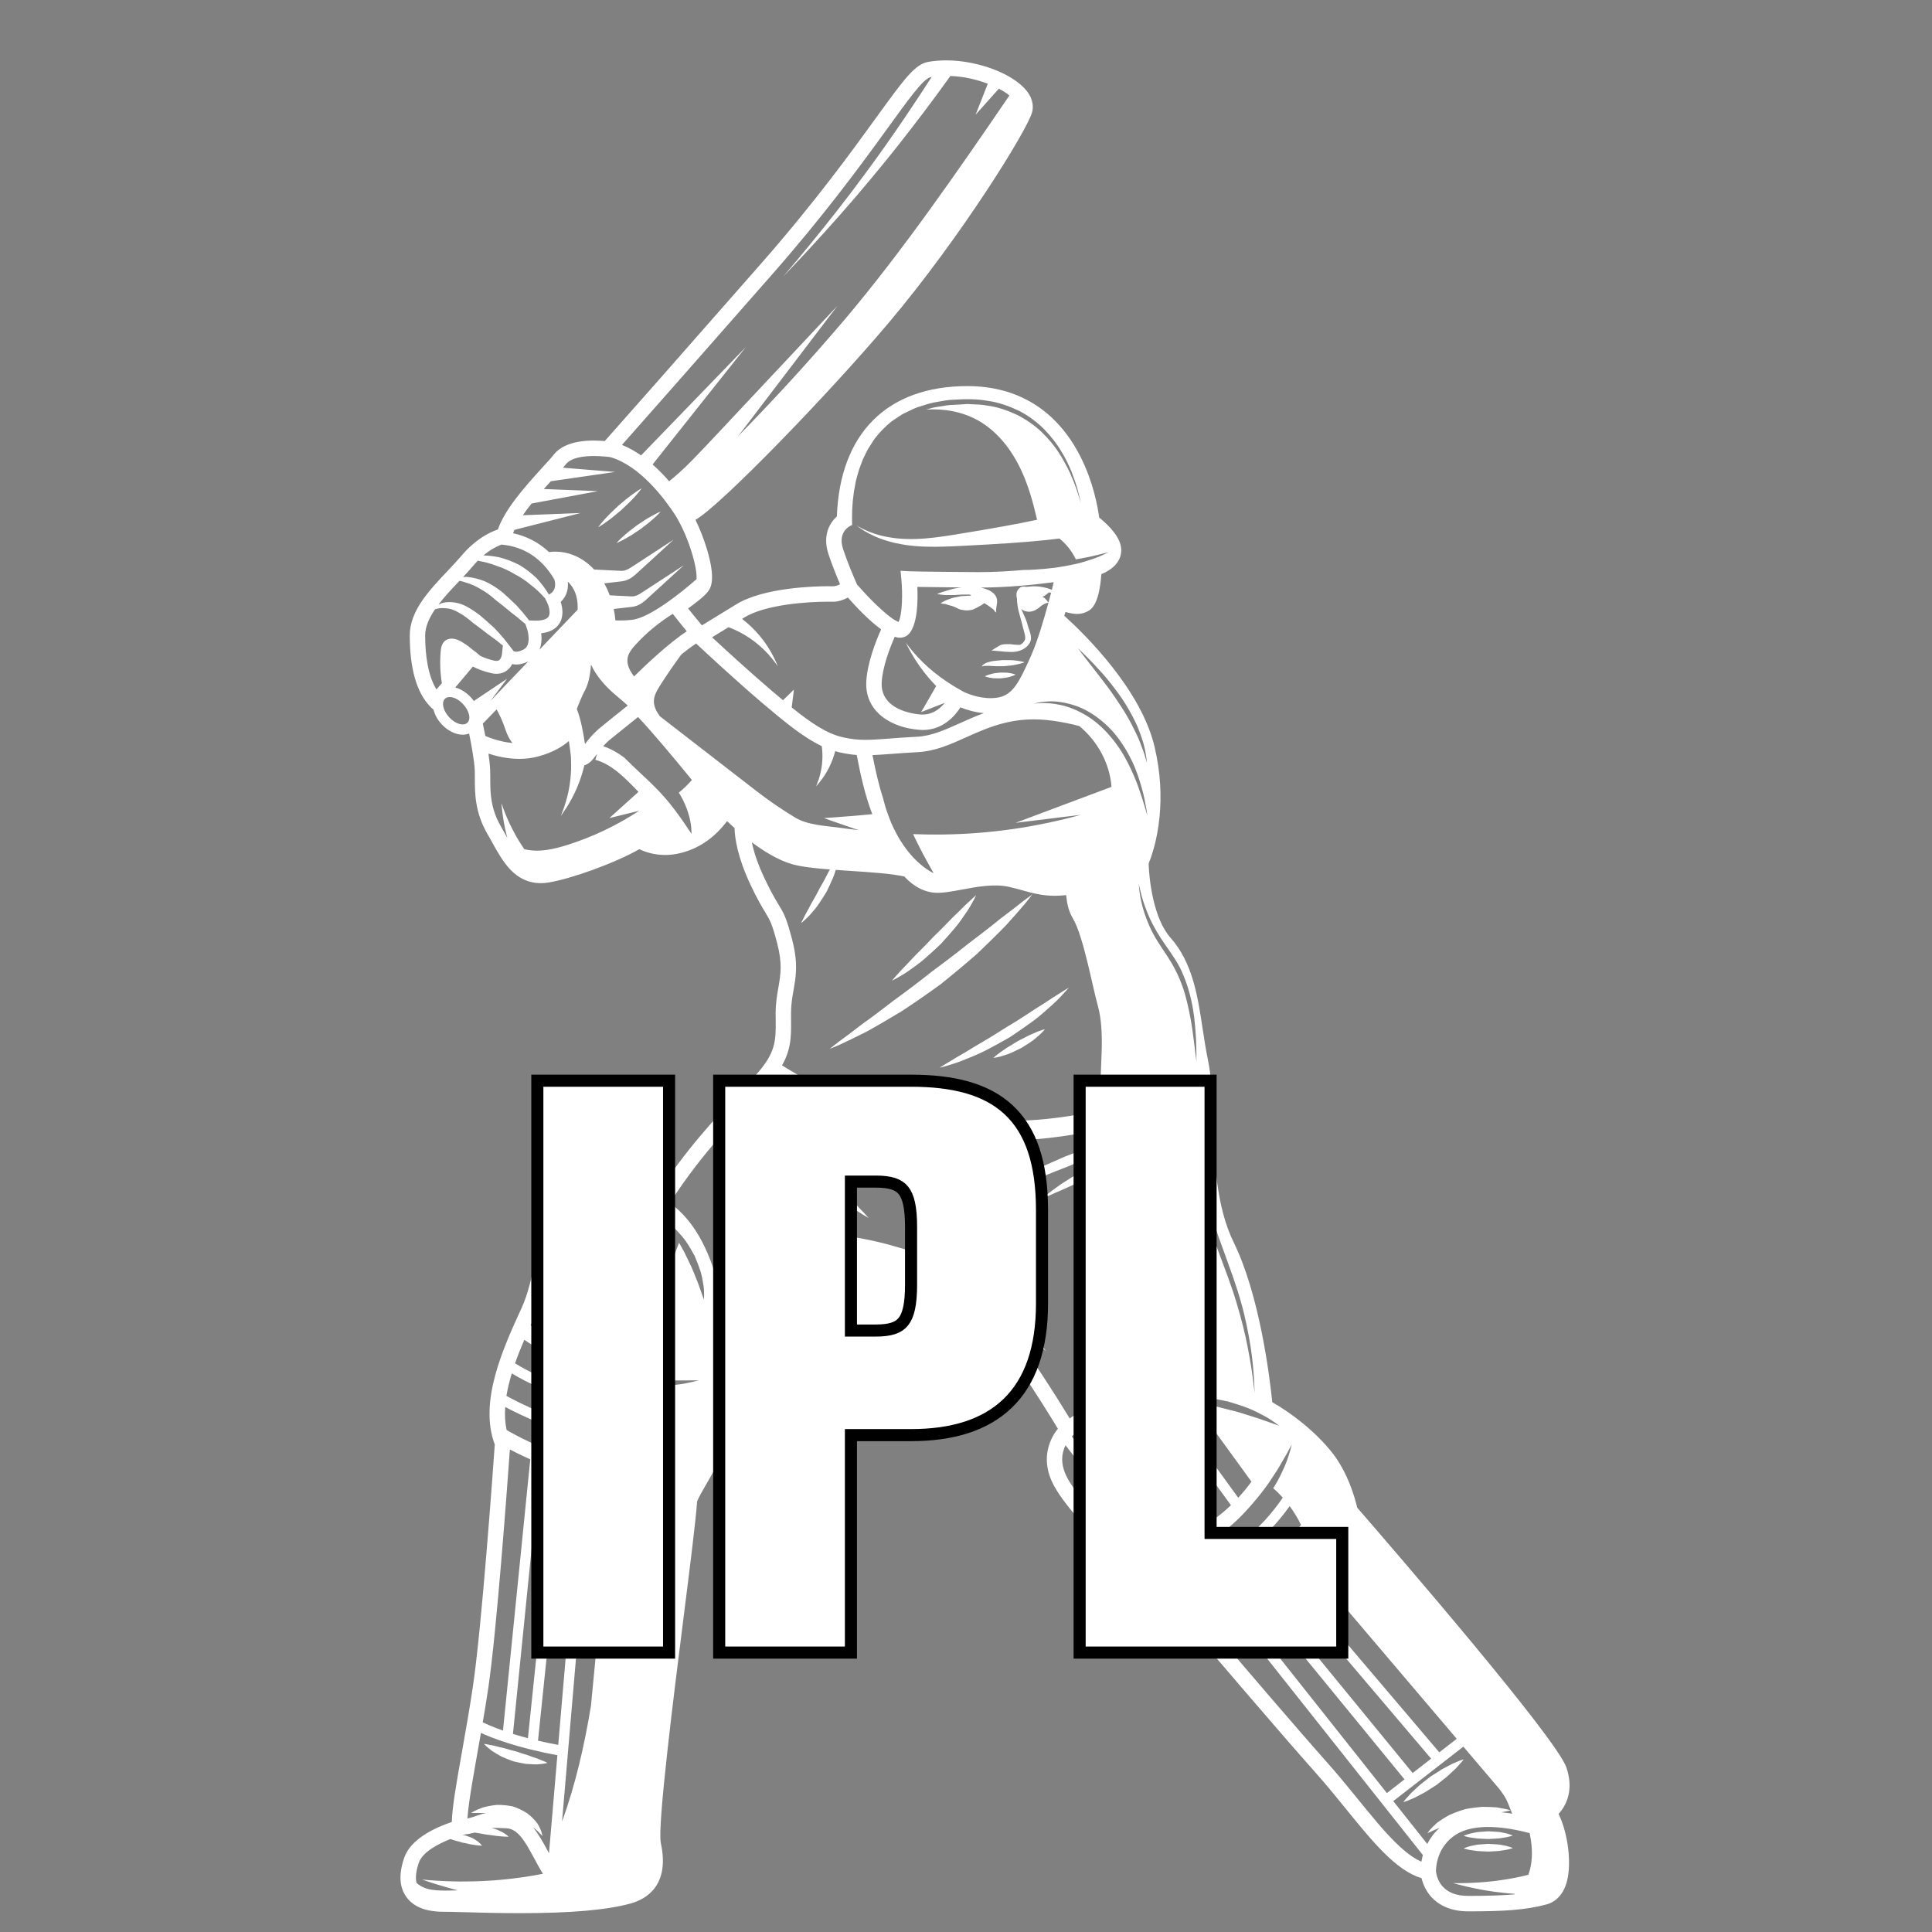 <svg width="32" height="32" viewBox="0 0 32 32" fill="none" xmlns="http://www.w3.org/2000/svg">
<rect x="0" y="0" width="32" height="32" fill="#808080" stroke="none"/>
<path d="M25.944 29.274C25.777 28.788 23.122 25.712 22.48 24.972C22.441 24.806 22.324 24.391 22.069 24.066C21.792 23.713 21.391 23.405 21.073 23.225C21.028 22.789 20.863 21.455 20.436 20.582C20.138 19.974 20.112 19.208 20.089 18.532C20.076 18.156 20.065 17.831 20.009 17.565C19.973 17.39 19.946 17.211 19.919 17.037C19.838 16.5 19.754 15.944 19.386 15.53C19.108 15.218 19.033 14.582 19.025 14.303C19.073 14.187 19.169 13.913 19.206 13.524C19.207 13.519 19.208 13.515 19.208 13.513L19.207 13.513C19.237 13.199 19.227 12.812 19.124 12.372C18.901 11.425 17.984 10.521 17.628 10.199C17.635 10.179 17.641 10.158 17.648 10.136C17.713 10.155 17.779 10.169 17.838 10.169C17.889 10.169 17.936 10.16 17.978 10.142C18.064 10.106 18.202 10.048 18.242 9.509C18.458 9.422 18.578 9.276 18.571 9.098C18.564 8.909 18.385 8.718 18.206 8.572C18.18 8.378 18.103 7.972 17.896 7.564C17.509 6.799 16.862 6.395 16.024 6.395C14.693 6.395 13.911 7.18 13.861 8.555C13.841 8.572 13.822 8.592 13.803 8.615C13.731 8.702 13.626 8.89 13.723 9.181C13.783 9.362 13.858 9.546 13.914 9.677C13.877 9.697 13.835 9.711 13.793 9.711L13.788 9.711C13.765 9.71 13.737 9.71 13.706 9.71C13.535 9.71 12.655 9.724 12.191 10.012C11.976 10.144 11.769 10.271 11.626 10.358C11.559 10.278 11.476 10.177 11.397 10.078C11.534 9.98 11.671 9.872 11.727 9.797C11.768 9.741 11.864 9.61 11.707 9.089C11.656 8.923 11.592 8.759 11.519 8.61C11.929 8.38 13.716 6.535 14.714 5.353C15.923 3.922 17.023 2.14 17.095 1.858C17.113 1.792 17.124 1.658 17.009 1.51C16.788 1.224 16.201 1 15.673 1C15.572 1 15.473 1.008 15.379 1.024C15.156 1.061 14.981 1.302 14.514 1.946C14.108 2.507 13.494 3.354 12.612 4.359C11.236 5.928 10.299 6.988 10.017 7.305C9.966 7.301 9.903 7.297 9.837 7.297C9.515 7.297 9.289 7.378 9.165 7.538C9.133 7.58 9.067 7.653 8.99 7.736C8.661 8.097 8.358 8.447 8.247 8.769C8.092 8.823 7.866 8.941 7.646 9.202C7.577 9.283 7.497 9.368 7.413 9.457C7.105 9.782 6.787 10.119 6.787 10.524C6.787 11.07 6.899 11.464 7.12 11.697C7.138 11.717 7.159 11.736 7.181 11.755C7.201 11.836 7.245 11.92 7.314 11.995C7.415 12.104 7.546 12.169 7.663 12.169C7.701 12.169 7.737 12.162 7.77 12.15C7.808 12.336 7.857 12.604 7.863 12.753C7.865 12.796 7.865 12.842 7.865 12.891C7.865 13.143 7.866 13.456 8.075 13.816C8.103 13.863 8.129 13.911 8.155 13.958C8.329 14.272 8.527 14.628 8.96 14.628C9.001 14.628 9.043 14.624 9.086 14.617C9.457 14.557 10.181 14.298 10.589 14.065C10.692 14.114 10.837 14.161 11.017 14.161C11.1 14.161 11.184 14.151 11.268 14.13C11.624 14.043 11.863 13.834 12.043 13.601C12.081 13.636 12.122 13.675 12.166 13.715C12.171 13.889 12.219 14.204 12.428 14.648C12.546 14.9 12.623 15.026 12.679 15.118C12.755 15.245 12.787 15.297 12.873 15.626C12.961 15.961 12.929 16.143 12.893 16.353C12.871 16.476 12.847 16.616 12.847 16.786C12.847 16.822 12.847 16.856 12.848 16.89C12.851 17.246 12.852 17.442 12.499 17.828C12.425 17.909 12.344 17.994 12.26 18.084C11.85 18.519 11.348 19.051 10.872 19.799C10.643 19.685 10.277 19.534 9.936 19.534C9.775 19.534 9.63 19.567 9.506 19.633C9.098 19.848 8.98 20.377 8.866 20.89C8.805 21.16 8.742 21.44 8.642 21.659L8.637 21.669C8.336 22.325 7.927 23.216 8.195 23.926C8.165 24.351 7.978 26.96 7.833 27.931C7.78 28.291 7.715 28.657 7.658 28.98C7.555 29.557 7.491 29.93 7.483 30.178C7.207 30.271 6.801 30.457 6.694 30.773C6.602 31.045 6.614 31.256 6.73 31.419C6.849 31.584 7.052 31.665 7.351 31.665C7.425 31.665 7.541 31.668 7.688 31.672C7.93 31.679 8.262 31.688 8.614 31.688C9.453 31.688 10.052 31.636 10.444 31.528C10.698 31.458 11.1 31.235 10.945 30.524C10.887 30.244 11.159 28.082 11.322 26.79C11.43 25.933 11.524 25.19 11.546 24.869C11.565 24.813 11.652 24.663 11.716 24.552C11.825 24.363 11.936 24.169 12.001 23.995C12.204 23.939 12.576 23.8 13.149 23.454C13.715 23.113 14.18 22.764 14.629 22.427C14.869 22.246 15.096 22.076 15.325 21.917C15.529 21.775 15.755 21.631 15.88 21.631C15.963 21.631 16.067 21.7 16.279 21.895C16.596 22.186 17.21 23.149 17.522 23.664C17.351 23.877 17.247 24.213 17.451 24.596C17.611 24.896 17.926 25.234 18.231 25.56C18.299 25.634 18.366 25.706 18.43 25.776L18.43 25.777C18.43 25.777 18.432 25.777 18.432 25.778C18.578 25.937 18.703 26.083 18.776 26.199C18.821 26.271 18.86 26.342 18.897 26.41C19.059 26.709 19.226 27.018 19.819 27.077C20.106 27.415 21.211 28.711 21.805 29.378C21.973 29.567 22.136 29.768 22.293 29.961C22.733 30.503 23.122 30.982 23.545 31.108C23.569 31.206 23.616 31.319 23.707 31.42C23.806 31.528 23.992 31.658 24.317 31.658C24.887 31.658 25.264 31.639 25.62 31.542C25.715 31.516 25.886 31.43 25.956 31.151C26.03 30.855 25.974 30.374 25.815 30.044C25.966 29.879 26.062 29.618 25.944 29.274ZM24.958 29.967C24.918 29.959 24.861 29.948 24.791 29.936C24.721 29.931 24.639 29.927 24.55 29.927C24.462 29.934 24.368 29.946 24.274 29.964C24.183 29.99 24.093 30.023 24.011 30.06C23.931 30.102 23.861 30.148 23.804 30.19C23.75 30.237 23.709 30.28 23.681 30.311C23.656 30.344 23.642 30.363 23.642 30.363C23.642 30.363 23.664 30.353 23.701 30.337C23.735 30.32 23.784 30.298 23.843 30.276C23.751 30.36 23.686 30.451 23.64 30.542L23.077 29.832L24.238 28.93L24.834 29.631C24.852 29.657 24.871 29.683 24.89 29.708C24.972 29.823 25.005 29.945 25.046 30.04C24.987 30.03 24.927 30.023 24.866 30.017C24.902 30.01 24.933 30.004 24.958 30C24.998 29.99 25.021 29.985 25.021 29.985C25.021 29.985 24.998 29.978 24.958 29.967ZM19.12 25.587L17.752 23.792C17.756 23.787 17.76 23.784 17.764 23.78C17.816 23.738 17.907 23.669 18.029 23.591L19.453 25.507C19.332 25.548 19.221 25.573 19.12 25.587ZM19.618 25.443L18.175 23.502C18.285 23.439 18.411 23.375 18.549 23.317L19.941 25.274C19.828 25.344 19.721 25.399 19.618 25.443ZM20.084 25.182L18.714 23.255C18.836 23.213 18.965 23.178 19.1 23.156L20.388 24.931C20.296 25.019 20.195 25.104 20.084 25.182ZM20.509 24.807L19.294 23.134C19.382 23.128 19.471 23.126 19.561 23.133C19.586 23.135 19.61 23.137 19.634 23.14C19.656 23.139 19.678 23.138 19.702 23.138C19.79 23.139 19.893 23.139 20.002 23.153C20.111 23.168 20.227 23.188 20.342 23.214C20.455 23.246 20.567 23.283 20.669 23.322C20.772 23.362 20.863 23.411 20.94 23.452C21.018 23.493 21.077 23.537 21.12 23.565C21.161 23.596 21.184 23.613 21.184 23.613C21.184 23.613 21.157 23.604 21.108 23.587C21.061 23.568 20.991 23.547 20.911 23.518C20.83 23.487 20.733 23.461 20.632 23.427C20.531 23.394 20.421 23.364 20.31 23.338C20.201 23.308 20.09 23.282 19.985 23.263C19.909 23.25 19.838 23.234 19.771 23.222L20.728 24.541C20.663 24.63 20.59 24.72 20.509 24.807ZM8.483 10.999C8.549 11.014 8.639 11.01 8.75 10.955C8.528 11.188 8.301 11.425 8.123 11.61L8.399 11.242L7.848 11.611C7.832 11.59 7.816 11.569 7.798 11.549C7.722 11.467 7.631 11.411 7.54 11.387C7.663 11.244 7.769 11.116 7.832 11.04C7.896 11.074 7.995 11.117 8.133 11.149C8.259 11.179 8.344 11.143 8.393 11.107C8.435 11.077 8.464 11.038 8.483 10.999ZM8.74 10.245C8.689 10.178 8.626 10.104 8.555 10.027C8.481 9.954 8.399 9.879 8.316 9.805C8.229 9.736 8.127 9.671 8.028 9.627C7.926 9.587 7.826 9.564 7.739 9.556C7.715 9.555 7.692 9.556 7.67 9.557C7.73 9.493 7.789 9.429 7.841 9.367C7.866 9.337 7.891 9.311 7.915 9.286C7.926 9.289 7.937 9.291 7.948 9.294C8.032 9.309 8.128 9.334 8.225 9.372C8.324 9.404 8.426 9.45 8.52 9.507C8.618 9.557 8.71 9.619 8.79 9.687C8.873 9.75 8.945 9.818 9.002 9.882C9.01 9.89 9.018 9.898 9.026 9.907L9.063 9.981C9.079 10.012 9.13 10.145 9.085 10.214C9.054 10.262 8.965 10.285 8.837 10.279L8.762 10.276C8.755 10.266 8.748 10.255 8.74 10.245ZM8.305 9.02C8.678 9.053 8.973 9.245 9.181 9.596C9.192 9.629 9.23 9.769 9.106 9.84L9.091 9.849C9.087 9.84 9.083 9.833 9.078 9.825C9.03 9.748 8.967 9.662 8.889 9.577C8.806 9.498 8.709 9.421 8.603 9.358C8.493 9.301 8.378 9.258 8.266 9.23C8.174 9.211 8.086 9.202 8.008 9.199C8.12 9.105 8.224 9.051 8.305 9.02ZM13.611 12.358C13.613 12.376 13.616 12.397 13.618 12.423C13.624 12.488 13.624 12.577 13.614 12.667C13.603 12.758 13.581 12.848 13.558 12.915C13.536 12.981 13.516 13.025 13.516 13.025C13.516 13.025 13.549 12.991 13.593 12.933C13.638 12.877 13.692 12.794 13.736 12.705C13.78 12.615 13.814 12.519 13.833 12.444C13.833 12.443 13.833 12.442 13.833 12.441C13.859 12.448 13.884 12.457 13.909 12.462C14.012 12.485 14.102 12.498 14.19 12.505C14.253 12.832 14.325 13.166 14.448 13.485C14.365 13.493 14.267 13.503 14.168 13.511C13.909 13.533 13.648 13.55 13.648 13.55C13.648 13.55 13.893 13.639 14.143 13.723C14.169 13.732 14.196 13.74 14.223 13.749C14.123 13.738 14.024 13.727 13.924 13.712C13.684 13.678 13.382 13.669 13.173 13.543C12.948 13.407 12.737 13.263 12.529 13.102C11.996 12.689 11.463 12.276 10.93 11.864C10.873 11.787 10.825 11.698 10.831 11.6C10.836 11.513 10.883 11.434 10.929 11.36C11.04 11.183 11.161 11.011 11.284 10.841C11.369 10.772 11.452 10.71 11.53 10.659C11.71 10.827 12.199 11.28 12.605 11.626C13.011 11.971 13.314 12.218 13.611 12.358ZM15.969 11.463C15.938 11.446 15.897 11.423 15.849 11.395C15.741 11.332 15.601 11.24 15.471 11.135C15.34 11.03 15.22 10.909 15.137 10.812C15.054 10.716 15.004 10.646 15.004 10.646C15.004 10.646 15.04 10.724 15.105 10.836C15.169 10.948 15.267 11.092 15.381 11.226C15.422 11.274 15.464 11.319 15.506 11.363C15.48 11.409 15.45 11.462 15.419 11.515C15.338 11.655 15.257 11.794 15.257 11.794C15.257 11.794 15.407 11.736 15.558 11.677C15.589 11.665 15.619 11.653 15.649 11.641C15.571 11.738 15.439 11.848 15.246 11.834C15.133 11.825 14.575 11.76 14.604 11.295C14.62 11.045 14.732 10.746 14.82 10.547C14.849 10.557 14.878 10.563 14.904 10.563C14.905 10.563 14.906 10.563 14.908 10.563C14.972 10.561 15.029 10.534 15.067 10.485C15.2 10.316 15.204 9.938 15.194 9.721C15.316 9.723 15.536 9.726 15.926 9.73C15.891 9.734 15.857 9.739 15.826 9.745C15.767 9.755 15.715 9.774 15.67 9.786C15.625 9.798 15.588 9.814 15.562 9.822C15.535 9.832 15.52 9.837 15.52 9.837C15.52 9.837 15.536 9.841 15.564 9.846C15.592 9.849 15.632 9.857 15.68 9.856C15.727 9.855 15.783 9.859 15.839 9.854C15.897 9.849 15.957 9.846 16.015 9.848C16.032 9.847 16.047 9.847 16.063 9.847C16.069 9.852 16.076 9.858 16.085 9.866C16.086 9.867 16.087 9.867 16.088 9.868C16.076 9.867 16.065 9.866 16.053 9.867C16.011 9.869 15.966 9.871 15.921 9.874C15.877 9.883 15.833 9.892 15.792 9.9C15.751 9.909 15.714 9.927 15.682 9.938C15.65 9.949 15.624 9.966 15.606 9.975C15.588 9.986 15.579 9.992 15.579 9.992C15.579 9.992 15.59 9.995 15.611 9.999C15.623 10 15.641 10.003 15.66 10.005C15.66 10.005 15.66 10.005 15.66 10.005C15.68 10.011 15.71 10.024 15.744 10.031C15.778 10.038 15.815 10.053 15.844 10.068C15.848 10.069 15.852 10.071 15.855 10.074L15.871 10.082C15.886 10.09 15.903 10.096 15.918 10.099C15.952 10.105 15.967 10.106 15.994 10.11C16.02 10.111 16.047 10.11 16.075 10.105C16.09 10.103 16.105 10.1 16.124 10.092C16.134 10.087 16.144 10.083 16.154 10.078C16.192 10.061 16.228 10.037 16.261 10.02C16.277 10.01 16.291 9.999 16.303 9.989C16.313 9.995 16.324 10.002 16.332 10.008C16.336 10.011 16.34 10.013 16.344 10.016C16.35 10.02 16.355 10.023 16.36 10.026C16.379 10.039 16.398 10.051 16.414 10.064C16.429 10.078 16.444 10.088 16.458 10.097C16.463 10.107 16.469 10.117 16.474 10.123C16.49 10.14 16.501 10.146 16.501 10.146C16.501 10.146 16.499 10.137 16.498 10.126C16.499 10.126 16.501 10.128 16.501 10.128C16.501 10.128 16.5 10.119 16.498 10.106C16.497 10.088 16.503 10.065 16.507 10.036C16.51 10.004 16.526 9.961 16.506 9.902C16.485 9.84 16.43 9.803 16.388 9.779C16.343 9.759 16.296 9.744 16.252 9.733C16.25 9.732 16.247 9.732 16.245 9.732C16.674 9.73 17.104 9.689 17.453 9.643C17.444 9.679 17.434 9.722 17.422 9.77C17.397 9.759 17.369 9.748 17.338 9.74C17.273 9.724 17.195 9.708 17.111 9.711C17.09 9.712 17.069 9.714 17.048 9.716C17.026 9.717 17.001 9.722 16.996 9.72C16.991 9.719 16.934 9.707 16.901 9.729C16.866 9.751 16.841 9.791 16.837 9.827C16.833 9.863 16.839 9.887 16.842 9.907C16.843 9.91 16.843 9.912 16.844 9.915C16.844 9.923 16.844 9.942 16.846 9.97C16.851 10.008 16.856 10.063 16.873 10.126C16.89 10.188 16.909 10.261 16.93 10.338C16.939 10.373 16.949 10.421 16.962 10.46C16.973 10.5 16.983 10.54 16.981 10.57C16.983 10.594 16.964 10.625 16.94 10.649C16.927 10.661 16.913 10.671 16.898 10.68C16.88 10.682 16.86 10.681 16.837 10.68C16.803 10.678 16.766 10.674 16.727 10.669C16.688 10.668 16.646 10.668 16.605 10.675C16.584 10.678 16.561 10.688 16.545 10.699C16.533 10.707 16.52 10.716 16.507 10.722C16.482 10.736 16.461 10.752 16.446 10.76C16.431 10.77 16.423 10.776 16.423 10.776C16.423 10.776 16.433 10.777 16.451 10.778C16.455 10.778 16.461 10.778 16.466 10.778C16.473 10.778 16.479 10.779 16.487 10.78C16.525 10.781 16.578 10.79 16.643 10.794C16.707 10.796 16.787 10.809 16.875 10.782C16.917 10.769 16.961 10.749 17 10.716C17.037 10.683 17.073 10.638 17.077 10.574C17.077 10.518 17.061 10.474 17.047 10.433C17.032 10.392 17.023 10.358 17.011 10.315C16.985 10.235 16.949 10.168 16.925 10.109C16.921 10.1 16.918 10.093 16.914 10.085C16.925 10.095 16.938 10.105 16.951 10.111C16.979 10.124 16.998 10.127 17.024 10.131C17.049 10.134 17.074 10.131 17.096 10.125C17.141 10.114 17.174 10.091 17.202 10.071C17.245 10.034 17.282 10.009 17.315 9.996C17.324 9.994 17.331 9.991 17.337 9.988C17.349 9.984 17.359 9.981 17.366 9.98C17.289 10.266 17.183 10.623 17.078 10.859C16.865 11.341 16.76 11.526 16.498 11.558C16.276 11.585 16.064 11.506 15.969 11.463ZM18.102 10.983C18.174 11.061 18.26 11.15 18.344 11.253C18.428 11.356 18.514 11.468 18.594 11.586C18.672 11.705 18.742 11.829 18.801 11.949C18.86 12.069 18.9 12.188 18.932 12.289C18.963 12.392 18.977 12.48 18.986 12.541C18.995 12.602 18.997 12.637 18.997 12.637C18.997 12.637 18.989 12.603 18.97 12.544C18.954 12.485 18.924 12.403 18.886 12.305C18.849 12.207 18.795 12.098 18.735 11.982C18.674 11.867 18.602 11.748 18.523 11.633C18.448 11.516 18.366 11.403 18.286 11.299C18.205 11.195 18.132 11.096 18.066 11.014C18 10.932 17.948 10.861 17.91 10.812C17.873 10.763 17.852 10.735 17.852 10.735C17.852 10.735 17.877 10.759 17.922 10.802C17.966 10.845 18.03 10.906 18.102 10.983ZM19.004 13.511C19.004 13.511 18.991 13.466 18.969 13.389C18.947 13.311 18.912 13.202 18.867 13.072C18.823 12.941 18.761 12.794 18.684 12.642C18.608 12.49 18.51 12.336 18.392 12.2C18.277 12.061 18.14 11.941 17.996 11.853C17.852 11.766 17.704 11.706 17.572 11.678C17.439 11.648 17.324 11.642 17.244 11.645C17.204 11.647 17.173 11.649 17.151 11.652C17.13 11.655 17.118 11.656 17.118 11.656C17.118 11.656 17.13 11.653 17.151 11.648C17.171 11.642 17.203 11.636 17.243 11.629C17.323 11.618 17.441 11.607 17.581 11.631C17.719 11.653 17.88 11.7 18.034 11.79C18.187 11.879 18.333 12.002 18.457 12.145C18.577 12.29 18.676 12.451 18.751 12.609C18.827 12.767 18.875 12.924 18.913 13.057C18.951 13.191 18.97 13.306 18.985 13.385C18.997 13.465 19.004 13.511 19.004 13.511ZM17.356 9.971C17.355 9.969 17.353 9.965 17.35 9.961C17.344 9.954 17.337 9.939 17.326 9.931C17.316 9.922 17.305 9.906 17.292 9.899C17.284 9.894 17.275 9.889 17.267 9.884C17.273 9.881 17.279 9.879 17.285 9.876C17.309 9.866 17.329 9.847 17.346 9.835C17.355 9.829 17.363 9.821 17.369 9.813C17.384 9.814 17.397 9.815 17.41 9.817C17.397 9.865 17.383 9.918 17.368 9.973C17.365 9.973 17.361 9.972 17.356 9.971ZM17.447 11.939C17.606 11.961 17.748 11.992 17.877 12.026C18.178 12.274 18.381 12.644 18.41 13.033L16.82 13.629L17.903 13.496C17.16 13.7 16.4 13.812 15.62 13.822C15.454 13.824 15.289 13.822 15.124 13.816C15.134 13.837 15.143 13.858 15.153 13.877C15.205 13.985 15.256 14.085 15.302 14.172C15.349 14.258 15.39 14.33 15.418 14.381C15.448 14.432 15.464 14.463 15.464 14.463C15.464 14.463 15.432 14.449 15.382 14.416C15.33 14.384 15.26 14.333 15.185 14.261C15.11 14.19 15.03 14.097 14.958 13.99C14.922 13.936 14.885 13.88 14.854 13.82C14.822 13.76 14.792 13.699 14.764 13.636C14.738 13.573 14.714 13.509 14.692 13.446C14.668 13.383 14.653 13.319 14.636 13.258C14.633 13.248 14.631 13.239 14.629 13.229C14.552 12.995 14.499 12.75 14.451 12.507C14.541 12.503 14.637 12.496 14.75 12.488C14.875 12.479 15.021 12.467 15.2 12.458C15.488 12.443 15.738 12.331 16.002 12.212C16.402 12.033 16.816 11.848 17.447 11.939ZM10.502 11.204C10.432 11.111 10.375 11.006 10.396 10.894C10.411 10.814 10.465 10.747 10.52 10.686C10.702 10.485 10.913 10.311 11.143 10.167C11.218 10.264 11.302 10.367 11.375 10.456C11.071 10.658 10.705 11.004 10.502 11.204ZM8.964 10.489C9.105 10.473 9.205 10.42 9.264 10.329C9.342 10.208 9.317 10.061 9.287 9.97C9.394 9.871 9.415 9.74 9.405 9.634C9.556 9.777 9.574 9.974 9.567 10.099C9.505 10.165 9.242 10.441 8.935 10.761C8.97 10.674 8.975 10.576 8.964 10.489ZM7.372 11.572C7.391 11.554 7.418 11.545 7.449 11.545C7.516 11.545 7.602 11.588 7.672 11.665C7.774 11.775 7.805 11.912 7.74 11.972C7.72 11.99 7.694 11.999 7.663 11.999C7.596 11.999 7.51 11.956 7.439 11.879C7.338 11.769 7.307 11.632 7.372 11.572ZM7.997 11.986C8.053 11.928 8.131 11.847 8.225 11.75C8.266 11.823 8.325 11.94 8.371 12.082C8.403 12.181 8.445 12.253 8.488 12.307C8.279 12.287 8.105 12.218 8.039 12.19C8.022 12.103 8.006 12.03 7.997 11.986ZM9.689 12.325C9.661 12.13 9.618 11.905 9.554 11.742C9.587 11.656 9.638 11.527 9.691 11.429C9.744 11.331 9.777 11.178 9.789 11.008C9.829 11.095 9.903 11.221 10.035 11.36C10.118 11.448 10.191 11.508 10.255 11.562C10.303 11.602 10.348 11.639 10.397 11.686C10.266 11.79 10.097 11.925 9.957 12.04C9.825 12.148 9.746 12.247 9.689 12.325ZM10.118 12.238C10.263 12.12 10.437 11.981 10.568 11.876C10.79 12.11 11.14 12.526 11.46 12.919C11.394 12.995 11.321 13.066 11.243 13.129C11.25 13.14 11.257 13.151 11.264 13.162C11.329 13.272 11.375 13.382 11.403 13.479C11.433 13.576 11.445 13.66 11.45 13.718C11.455 13.777 11.453 13.811 11.453 13.811C11.453 13.811 11.434 13.783 11.402 13.735C11.371 13.687 11.325 13.62 11.271 13.543C11.216 13.466 11.151 13.379 11.079 13.29C11.043 13.245 11.002 13.202 10.963 13.157C10.924 13.113 10.882 13.069 10.838 13.027C10.796 12.983 10.751 12.94 10.706 12.898C10.66 12.858 10.618 12.813 10.574 12.774C10.53 12.735 10.49 12.693 10.45 12.656C10.411 12.619 10.374 12.583 10.341 12.549C10.234 12.469 10.118 12.402 9.99 12.359C10.025 12.321 10.066 12.28 10.118 12.238ZM19.546 16.032C19.635 16.213 19.696 16.405 19.735 16.587C19.776 16.77 19.791 16.943 19.802 17.091C19.814 17.238 19.814 17.362 19.816 17.448C19.817 17.534 19.817 17.584 19.817 17.584C19.817 17.584 19.811 17.535 19.8 17.449C19.791 17.363 19.774 17.241 19.755 17.096C19.736 16.95 19.705 16.781 19.663 16.604C19.622 16.427 19.559 16.242 19.47 16.071C19.386 15.898 19.266 15.742 19.168 15.583C19.068 15.425 19.001 15.261 18.954 15.12C18.907 14.978 18.887 14.855 18.874 14.77C18.864 14.684 18.861 14.635 18.861 14.635C18.861 14.635 18.87 14.684 18.891 14.767C18.91 14.85 18.945 14.968 18.999 15.104C19.052 15.24 19.13 15.392 19.23 15.544C19.329 15.697 19.453 15.852 19.546 16.032ZM20.715 22.313C20.75 22.54 20.763 22.73 20.772 22.863C20.779 22.997 20.78 23.073 20.78 23.073C20.78 23.073 20.773 22.997 20.755 22.865C20.74 22.733 20.71 22.545 20.667 22.321C20.625 22.098 20.56 21.84 20.478 21.568C20.397 21.296 20.287 21.013 20.18 20.727C20.077 20.441 19.982 20.148 19.924 19.866C19.865 19.584 19.846 19.315 19.84 19.085C19.835 18.856 19.853 18.665 19.867 18.532C19.884 18.4 19.898 18.325 19.898 18.325C19.898 18.325 19.89 18.401 19.884 18.534C19.876 18.666 19.875 18.857 19.887 19.084C19.9 19.31 19.935 19.574 19.996 19.85C20.056 20.127 20.154 20.413 20.26 20.698C20.363 20.984 20.471 21.271 20.549 21.547C20.629 21.823 20.679 22.087 20.715 22.313ZM21.76 26.013L24.128 28.8L23.839 29.024L21.496 26.265C21.59 26.18 21.678 26.096 21.76 26.013ZM21.367 26.377L23.704 29.129L23.398 29.367L21.112 26.576C21.195 26.517 21.28 26.45 21.367 26.377ZM20.971 26.673L23.263 29.472L22.971 29.699L20.698 26.832C20.784 26.787 20.875 26.735 20.971 26.673ZM14.114 8.696C14.114 8.696 14.114 8.672 14.113 8.629C14.112 8.585 14.113 8.521 14.115 8.44C14.118 8.399 14.121 8.354 14.124 8.305C14.13 8.256 14.136 8.203 14.143 8.147C14.153 8.091 14.164 8.031 14.176 7.968C14.193 7.906 14.208 7.841 14.23 7.774C14.242 7.741 14.255 7.707 14.268 7.673C14.274 7.655 14.28 7.638 14.287 7.62C14.295 7.603 14.303 7.586 14.311 7.569C14.328 7.535 14.345 7.5 14.362 7.465C14.38 7.429 14.404 7.397 14.425 7.362C14.507 7.221 14.629 7.096 14.765 6.981C14.802 6.956 14.839 6.931 14.877 6.906C14.915 6.881 14.952 6.854 14.995 6.837C15.078 6.799 15.159 6.751 15.25 6.729C15.339 6.7 15.428 6.669 15.523 6.657C15.616 6.642 15.71 6.62 15.803 6.62C15.986 6.608 16.182 6.606 16.364 6.64C16.549 6.665 16.724 6.731 16.884 6.807C17.042 6.89 17.18 6.995 17.295 7.11C17.407 7.227 17.503 7.347 17.574 7.469C17.65 7.588 17.702 7.706 17.747 7.81C17.767 7.864 17.785 7.914 17.802 7.96C17.817 8.007 17.831 8.05 17.843 8.088C17.864 8.167 17.88 8.229 17.889 8.272C17.898 8.315 17.903 8.337 17.903 8.337C17.903 8.337 17.896 8.315 17.884 8.273C17.873 8.231 17.852 8.17 17.827 8.093C17.813 8.055 17.797 8.013 17.78 7.968C17.761 7.923 17.74 7.875 17.718 7.823C17.668 7.722 17.611 7.609 17.534 7.494C17.46 7.377 17.363 7.264 17.251 7.154C17.137 7.046 17.001 6.951 16.85 6.873C16.696 6.802 16.529 6.74 16.351 6.718C16.263 6.7 16.172 6.699 16.082 6.695C16.06 6.694 16.034 6.691 16.016 6.692L15.946 6.697L15.807 6.705C15.713 6.705 15.626 6.724 15.536 6.738C15.469 6.746 15.405 6.764 15.341 6.784C15.641 6.765 15.943 6.819 16.204 6.966C16.525 7.148 16.761 7.457 16.916 7.792C17.037 8.052 17.113 8.329 17.177 8.609C16.847 8.68 16.423 8.755 15.995 8.825C15.762 8.864 15.533 8.903 15.317 8.919C15.101 8.937 14.899 8.929 14.728 8.899C14.556 8.871 14.418 8.82 14.326 8.777C14.233 8.734 14.184 8.701 14.184 8.701C14.184 8.701 14.229 8.739 14.317 8.794C14.405 8.847 14.54 8.915 14.713 8.964C14.885 9.015 15.095 9.047 15.32 9.054C15.545 9.062 15.783 9.049 16.018 9.037C16.488 9.013 16.961 8.984 17.318 8.946C17.402 8.937 17.479 8.928 17.548 8.92C17.663 9.013 17.756 9.132 17.82 9.265C17.916 9.247 18.008 9.232 18.085 9.213C18.168 9.193 18.238 9.178 18.286 9.165C18.335 9.152 18.363 9.145 18.363 9.145C18.363 9.145 18.337 9.158 18.292 9.18C18.246 9.201 18.18 9.232 18.098 9.259C18.016 9.287 17.919 9.318 17.814 9.342C17.708 9.365 17.594 9.386 17.48 9.403C17.365 9.417 17.25 9.427 17.143 9.434C17.074 9.439 17.008 9.44 16.947 9.441C16.713 9.462 16.465 9.476 16.22 9.476C16.205 9.476 16.19 9.476 16.174 9.476C15.214 9.469 15.069 9.462 15.064 9.462L14.916 9.454L14.93 9.602C14.951 9.818 14.948 10.172 14.882 10.303C14.88 10.302 14.879 10.301 14.878 10.301L14.807 10.263C14.663 10.169 14.418 9.939 14.201 9.687L14.199 9.689C14.149 9.577 14.044 9.335 13.966 9.1C13.859 8.781 14.114 8.696 14.114 8.696ZM13.706 9.966C13.735 9.966 13.759 9.966 13.781 9.966C13.785 9.967 13.789 9.967 13.793 9.967C13.888 9.967 13.974 9.935 14.044 9.897C14.174 10.045 14.391 10.277 14.594 10.424C14.498 10.64 14.368 10.981 14.349 11.278C14.316 11.791 14.766 12.054 15.227 12.088C15.246 12.09 15.264 12.091 15.282 12.091C15.616 12.091 15.815 11.861 15.908 11.716C15.999 11.753 16.137 11.797 16.295 11.812C16.154 11.864 16.023 11.922 15.898 11.979C15.645 12.092 15.427 12.19 15.187 12.203C15.005 12.212 14.857 12.223 14.731 12.233C14.395 12.258 14.227 12.271 13.965 12.213C13.701 12.154 13.444 11.984 13.113 11.717L13.15 11.422L12.969 11.598C12.906 11.545 12.84 11.49 12.771 11.431C12.424 11.135 12.015 10.76 11.794 10.556C11.872 10.508 11.965 10.451 12.067 10.388C12.094 10.398 12.131 10.413 12.174 10.433C12.267 10.474 12.386 10.542 12.497 10.626C12.607 10.711 12.708 10.811 12.775 10.894C12.844 10.976 12.883 11.037 12.883 11.037C12.883 11.037 12.858 10.969 12.809 10.872C12.76 10.774 12.682 10.649 12.586 10.534C12.492 10.421 12.382 10.319 12.291 10.251C12.302 10.243 12.314 10.236 12.325 10.229C12.683 10.008 13.394 9.966 13.706 9.966ZM12.804 4.528C14.477 2.621 15.165 1.318 15.421 1.276C15.424 1.275 15.428 1.275 15.431 1.275C15.229 1.59 14.798 2.247 14.328 2.879C13.685 3.757 12.971 4.581 12.971 4.581C12.971 4.581 13.732 3.8 14.429 2.957C15.054 2.213 15.624 1.423 15.742 1.258C15.964 1.267 16.179 1.317 16.361 1.387L16.159 1.9L16.544 1.469C16.612 1.505 16.672 1.543 16.719 1.581C15.882 2.809 14.937 4.175 13.995 5.287C13.347 6.05 12.724 6.716 12.227 7.223C12.352 7.059 12.482 6.888 12.614 6.715C13.242 5.891 13.87 5.066 13.87 5.066C13.87 5.066 13.161 5.822 12.451 6.578C12.097 6.954 11.741 7.339 11.476 7.612C11.304 7.789 11.162 7.908 11.083 7.971C11.002 7.877 10.909 7.782 10.809 7.693L12.352 5.75L10.618 7.543C10.519 7.474 10.413 7.413 10.302 7.369C10.664 6.96 11.547 5.961 12.804 4.528ZM9.837 7.553C9.967 7.553 10.078 7.567 10.11 7.572C10.606 7.715 11.02 8.277 11.192 8.543C11.416 8.915 11.554 9.417 11.536 9.593C11.295 9.807 10.766 10.23 10.476 10.265C10.381 10.277 10.285 10.279 10.193 10.276C10.188 10.213 10.179 10.15 10.165 10.087C10.18 10.085 10.196 10.083 10.212 10.081C10.286 10.073 10.373 10.063 10.465 10.052C10.518 10.047 10.585 10.023 10.63 9.99C10.677 9.958 10.714 9.923 10.749 9.89C11.038 9.626 11.327 9.362 11.327 9.362C11.327 9.362 10.999 9.575 10.671 9.789C10.63 9.816 10.591 9.843 10.554 9.859C10.516 9.876 10.491 9.879 10.452 9.878C10.362 9.873 10.278 9.869 10.206 9.866C10.166 9.864 10.13 9.862 10.099 9.86C10.083 9.818 10.066 9.777 10.048 9.738C10.036 9.713 10.022 9.687 10.008 9.662C10.02 9.661 10.031 9.66 10.043 9.658C10.117 9.65 10.203 9.64 10.296 9.629C10.348 9.624 10.416 9.599 10.46 9.567C10.508 9.535 10.544 9.499 10.58 9.467C10.869 9.203 11.158 8.938 11.158 8.938C11.158 8.938 10.83 9.152 10.502 9.366C10.46 9.393 10.421 9.419 10.385 9.435C10.347 9.452 10.321 9.456 10.283 9.455C10.192 9.45 10.108 9.446 10.036 9.443C9.951 9.438 9.884 9.435 9.841 9.433C9.771 9.357 9.69 9.292 9.599 9.242C9.446 9.157 9.266 9.12 9.094 9.144C8.924 8.985 8.725 8.881 8.497 8.832C8.504 8.814 8.512 8.795 8.521 8.776L9.617 8.497L8.66 8.534C8.704 8.47 8.753 8.404 8.804 8.34L9.904 8.135L9.007 8.1C9.047 8.055 9.086 8.012 9.123 7.971L10.188 7.817L9.325 7.747C9.341 7.728 9.356 7.71 9.368 7.695C9.456 7.579 9.663 7.553 9.837 7.553ZM7.611 9.62C7.645 9.626 7.682 9.636 7.722 9.651C7.797 9.672 7.881 9.708 7.963 9.759C8.048 9.805 8.128 9.865 8.208 9.937C8.294 10.003 8.379 10.07 8.456 10.136C8.537 10.197 8.61 10.256 8.671 10.31C8.682 10.319 8.692 10.327 8.702 10.335L8.731 10.42C8.732 10.422 8.813 10.678 8.678 10.754C8.576 10.81 8.519 10.796 8.505 10.782L8.365 10.601C8.365 10.601 8.364 10.6 8.364 10.599C8.363 10.599 8.363 10.598 8.362 10.597L8.341 10.57L8.341 10.572C8.294 10.516 8.24 10.455 8.178 10.392C8.103 10.323 8.023 10.254 7.942 10.185C7.855 10.121 7.761 10.056 7.66 10.014C7.558 9.975 7.449 9.964 7.363 9.979C7.324 9.987 7.292 9.999 7.263 10.013C7.364 9.88 7.489 9.748 7.611 9.62ZM7.205 10.093C7.246 10.077 7.303 10.066 7.369 10.074C7.442 10.076 7.521 10.1 7.598 10.147C7.678 10.188 7.757 10.25 7.836 10.318C7.921 10.381 8.006 10.444 8.082 10.504C8.163 10.56 8.236 10.615 8.295 10.666C8.307 10.675 8.318 10.683 8.329 10.691L8.314 10.837C8.312 10.855 8.299 10.912 8.267 10.935C8.248 10.948 8.219 10.95 8.181 10.941C8.077 10.917 8.001 10.886 7.951 10.861C7.918 10.827 7.861 10.788 7.843 10.773C7.79 10.728 7.735 10.686 7.676 10.649C7.629 10.618 7.578 10.591 7.522 10.581C7.467 10.571 7.405 10.581 7.364 10.62C7.315 10.665 7.303 10.737 7.298 10.803C7.284 10.974 7.291 11.147 7.319 11.316C7.29 11.35 7.259 11.385 7.229 11.419C7.093 11.2 7.042 10.864 7.042 10.524C7.043 10.379 7.108 10.235 7.205 10.093ZM8.118 12.743C8.115 12.67 8.104 12.578 8.09 12.482C8.22 12.525 8.402 12.569 8.603 12.569C8.707 12.569 8.815 12.557 8.923 12.527C9.167 12.459 9.323 12.361 9.422 12.274C9.435 12.359 9.446 12.44 9.454 12.509C9.454 12.509 9.46 12.571 9.46 12.665C9.461 12.76 9.454 12.886 9.433 13.014C9.395 13.269 9.289 13.514 9.289 13.514C9.289 13.514 9.329 13.461 9.383 13.377C9.437 13.293 9.502 13.175 9.556 13.05C9.609 12.925 9.651 12.793 9.675 12.692C9.676 12.687 9.677 12.682 9.678 12.677C9.776 12.644 9.822 12.576 9.888 12.487L9.861 12.585C10.133 12.658 10.358 12.889 10.575 13.116L10.093 13.55L10.586 13.429C10.22 13.669 9.823 13.86 9.406 13.992C9.178 14.065 8.935 14.121 8.701 14.069C8.695 14.068 8.689 14.066 8.684 14.064C8.631 13.988 8.565 13.885 8.508 13.774C8.386 13.551 8.305 13.303 8.305 13.303C8.305 13.303 8.323 13.563 8.388 13.82C8.393 13.839 8.398 13.859 8.403 13.878C8.368 13.816 8.333 13.751 8.296 13.687C8.083 13.321 8.129 13.009 8.118 12.743ZM12.659 14.539C12.544 14.296 12.484 14.101 12.453 13.952C12.634 14.087 12.882 14.246 13.121 14.314C13.275 14.357 13.497 14.382 13.746 14.401C13.729 14.431 13.712 14.462 13.696 14.495C13.661 14.564 13.621 14.636 13.58 14.706C13.543 14.78 13.504 14.852 13.465 14.918C13.425 14.984 13.395 15.051 13.363 15.104C13.332 15.158 13.311 15.207 13.293 15.239C13.277 15.272 13.267 15.291 13.267 15.291C13.267 15.291 13.284 15.278 13.312 15.254C13.339 15.228 13.38 15.194 13.422 15.146C13.463 15.098 13.514 15.043 13.558 14.977C13.603 14.912 13.648 14.84 13.692 14.768C13.729 14.692 13.765 14.615 13.796 14.542C13.816 14.496 13.83 14.451 13.842 14.408C13.922 14.414 14.005 14.42 14.088 14.425C14.419 14.447 14.761 14.469 14.98 14.518C15.05 14.596 15.227 14.766 15.478 14.786C15.598 14.796 15.749 14.768 15.924 14.736C16.177 14.688 16.465 14.635 16.707 14.688C16.788 14.706 16.861 14.726 16.932 14.746C17.102 14.793 17.259 14.837 17.473 14.837C17.53 14.837 17.592 14.833 17.659 14.826C17.672 14.963 17.697 15.088 17.771 15.213C17.945 15.508 18.091 16.326 18.183 16.656C18.311 17.119 18.212 17.683 18.227 18.192C18.356 18.171 18.48 18.148 18.595 18.126C18.889 18.064 19.132 18 19.302 17.951C19.471 17.901 19.569 17.872 19.569 17.872C19.569 17.872 19.546 17.884 19.504 17.906C19.462 17.928 19.401 17.962 19.32 17.998C19.159 18.075 18.924 18.176 18.632 18.268C18.486 18.314 18.326 18.361 18.154 18.399C17.983 18.439 17.8 18.474 17.61 18.5C17.419 18.526 17.221 18.548 17.02 18.557C16.836 18.564 16.65 18.565 16.463 18.56C16.104 18.563 15.73 18.548 15.338 18.512C14.246 18.41 13.292 17.862 12.953 17.646C13.126 17.34 13.102 17.101 13.102 16.786C13.102 16.36 13.277 16.158 13.12 15.561C12.964 14.965 12.95 15.157 12.659 14.539ZM8.391 23.685C8.365 23.563 8.359 23.435 8.368 23.304C8.626 23.441 9.193 23.713 9.974 23.919C10.131 23.96 10.28 23.995 10.421 24.026C10.381 24.154 10.333 24.28 10.276 24.401C10.105 24.359 9.924 24.311 9.735 24.253C8.986 24.026 8.506 23.753 8.391 23.685ZM10.094 19.802C10.2 19.817 10.307 19.846 10.408 19.88L9.474 22.318C9.373 22.279 9.283 22.238 9.202 22.197L10.094 19.802ZM9.989 22.48C9.862 22.45 9.744 22.414 9.634 22.377L10.568 19.941C10.704 19.998 10.818 20.058 10.888 20.098L9.989 22.48ZM9.922 22.726C9.928 22.728 9.933 22.729 9.939 22.73C10.077 22.76 10.224 22.785 10.373 22.804C10.521 22.826 10.67 22.841 10.81 22.849C10.95 22.855 11.082 22.866 11.195 22.864C11.308 22.864 11.403 22.866 11.47 22.863C11.537 22.863 11.575 22.863 11.575 22.863C11.575 22.863 11.538 22.872 11.473 22.888C11.407 22.901 11.314 22.924 11.199 22.936C11.085 22.949 10.951 22.961 10.806 22.96C10.719 22.958 10.628 22.953 10.536 22.946C10.546 23.057 10.549 23.168 10.545 23.278C10.424 23.256 10.297 23.231 10.163 23.203C9.267 23.011 8.692 22.681 8.531 22.581C8.577 22.449 8.629 22.318 8.684 22.191C8.878 22.326 9.3 22.578 9.922 22.726ZM10.127 23.369C10.27 23.4 10.406 23.426 10.534 23.45C10.521 23.588 10.499 23.726 10.466 23.861C10.324 23.83 10.175 23.795 10.018 23.754C9.192 23.537 8.6 23.237 8.388 23.12C8.408 22.998 8.439 22.873 8.477 22.748C8.687 22.875 9.255 23.182 10.127 23.369ZM9.205 24.344L8.744 28.79C8.654 28.766 8.571 28.742 8.496 28.719L8.947 24.242C9.027 24.276 9.113 24.31 9.205 24.344ZM9.37 24.404C9.451 24.431 9.536 24.459 9.624 24.487L9.246 28.901C9.126 28.879 9.014 28.855 8.911 28.831L9.37 24.404ZM9.791 24.536C9.894 24.566 9.994 24.593 10.091 24.618C10.068 24.88 10.063 25.144 10.061 25.408L9.788 28.254C9.68 28.908 9.533 29.554 9.309 30.172L9.791 24.536ZM11.364 20.565C11.413 20.637 11.461 20.718 11.505 20.801C11.543 20.887 11.576 20.975 11.603 21.058C11.629 21.142 11.641 21.224 11.652 21.293C11.663 21.362 11.661 21.421 11.662 21.462C11.66 21.503 11.659 21.526 11.659 21.526C11.659 21.526 11.651 21.504 11.637 21.466C11.626 21.427 11.603 21.374 11.582 21.31C11.562 21.245 11.527 21.173 11.499 21.095C11.468 21.017 11.431 20.936 11.391 20.857C11.354 20.775 11.313 20.696 11.27 20.624C11.262 20.611 11.255 20.597 11.247 20.584L10.49 22.576C10.378 22.559 10.266 22.539 10.158 22.517L11.031 20.201C11.089 20.25 11.143 20.305 11.193 20.365C11.199 20.37 11.204 20.375 11.209 20.381C11.257 20.432 11.314 20.492 11.364 20.565ZM8.874 21.765C9.173 21.116 9.141 20.114 9.625 19.859C9.713 19.813 9.812 19.793 9.916 19.791L9.05 22.117C8.93 22.049 8.842 21.99 8.789 21.952C8.818 21.888 8.847 21.826 8.874 21.765ZM8.445 24.008C8.533 24.054 8.646 24.11 8.783 24.172L8.331 28.664C8.152 28.601 8.041 28.549 7.996 28.527C8.028 28.344 8.058 28.157 8.086 27.969C8.227 27.023 8.404 24.582 8.445 24.008ZM7.966 28.702C8.124 28.776 8.534 28.943 9.232 29.072L9.093 30.695C9.086 30.683 9.079 30.671 9.073 30.658C8.999 30.521 8.923 30.382 8.831 30.269C8.881 30.304 8.918 30.34 8.942 30.368C8.97 30.394 8.984 30.411 8.984 30.411C8.984 30.411 8.981 30.389 8.971 30.351C8.959 30.314 8.938 30.262 8.901 30.203C8.861 30.149 8.806 30.09 8.737 30.037C8.665 29.989 8.581 29.948 8.493 29.92C8.402 29.901 8.311 29.893 8.227 29.895C8.142 29.903 8.066 29.919 8.002 29.936C7.939 29.958 7.889 29.981 7.855 29.997C7.821 30.017 7.803 30.029 7.803 30.029C7.803 30.029 7.824 30.029 7.863 30.029C7.9 30.028 7.953 30.027 8.016 30.03C8.028 30.03 8.041 30.031 8.053 30.031C7.991 30.041 7.946 30.056 7.894 30.075C7.855 30.089 7.812 30.105 7.742 30.119C7.764 29.806 7.864 29.286 7.966 28.702ZM6.936 30.855C6.997 30.676 7.252 30.543 7.46 30.46C7.488 30.469 7.518 30.482 7.551 30.489C7.587 30.498 7.625 30.508 7.662 30.52C7.701 30.526 7.739 30.535 7.775 30.544C7.811 30.553 7.847 30.554 7.877 30.561C7.907 30.567 7.935 30.566 7.953 30.569C7.973 30.57 7.984 30.57 7.984 30.57C7.984 30.57 7.976 30.561 7.964 30.547C7.95 30.534 7.931 30.512 7.905 30.494C7.878 30.477 7.847 30.453 7.81 30.438C7.773 30.423 7.733 30.409 7.692 30.396C7.681 30.394 7.67 30.393 7.658 30.392C7.661 30.391 7.663 30.39 7.665 30.39C7.751 30.379 7.814 30.366 7.864 30.353C7.877 30.355 7.889 30.358 7.903 30.36C7.947 30.366 7.993 30.374 8.039 30.384C8.086 30.389 8.133 30.395 8.177 30.402C8.22 30.41 8.264 30.41 8.299 30.416C8.335 30.421 8.368 30.419 8.389 30.421C8.412 30.421 8.425 30.421 8.425 30.421C8.425 30.421 8.415 30.413 8.398 30.398C8.38 30.386 8.355 30.363 8.321 30.347C8.287 30.331 8.248 30.308 8.202 30.294C8.183 30.289 8.163 30.283 8.143 30.278C8.2 30.274 8.278 30.275 8.397 30.283C8.586 30.296 8.707 30.52 8.848 30.78C8.893 30.864 8.94 30.951 8.992 31.036C8.789 31.076 8.551 31.112 8.309 31.134C7.984 31.165 7.654 31.169 7.405 31.159C7.156 31.149 6.99 31.131 6.99 31.131C6.99 31.131 7.147 31.188 7.389 31.257C7.449 31.275 7.514 31.292 7.583 31.31C7.517 31.312 7.452 31.314 7.386 31.314C7.28 31.314 7.173 31.312 7.071 31.282C7.008 31.264 6.949 31.231 6.9 31.188C6.877 31.101 6.891 30.99 6.936 30.855ZM13.385 23.109C13.213 23.216 13.046 23.304 12.901 23.378C12.758 23.452 12.632 23.502 12.546 23.538C12.457 23.572 12.407 23.591 12.407 23.591C12.407 23.591 12.454 23.564 12.535 23.516C12.617 23.471 12.73 23.399 12.867 23.315C13.004 23.233 13.158 23.126 13.325 23.016C13.491 22.906 13.665 22.782 13.836 22.654C14.009 22.53 14.18 22.402 14.338 22.278C14.495 22.154 14.646 22.043 14.77 21.941C14.896 21.841 15.002 21.758 15.075 21.7C15.15 21.642 15.193 21.61 15.193 21.61C15.193 21.61 15.156 21.649 15.092 21.718C15.026 21.786 14.935 21.885 14.817 21.995C14.699 22.105 14.563 22.235 14.408 22.364C14.252 22.493 14.083 22.627 13.911 22.757C13.735 22.881 13.556 23.002 13.385 23.109ZM16.648 21.919C16.648 21.919 16.649 21.919 16.649 21.919C16.54 21.779 16.421 21.635 16.291 21.498C16.319 21.516 16.348 21.534 16.375 21.552C16.568 21.677 16.734 21.819 16.872 21.945C17.012 22.069 17.124 22.179 17.201 22.258C17.28 22.335 17.324 22.38 17.324 22.38C17.324 22.38 17.289 22.328 17.227 22.236C17.161 22.148 17.065 22.022 16.94 21.878C16.81 21.738 16.652 21.579 16.461 21.431C16.262 21.291 16.05 21.16 15.827 21.033C15.677 20.955 15.522 20.883 15.364 20.827C15.188 20.753 15.004 20.694 14.826 20.645C14.578 20.572 14.262 20.502 13.944 20.462C13.591 20.418 13.237 20.411 12.975 20.425C12.844 20.431 12.735 20.441 12.659 20.45C12.583 20.458 12.54 20.463 12.54 20.463C12.54 20.463 12.583 20.465 12.659 20.468C12.735 20.471 12.844 20.478 12.973 20.492C13.232 20.517 13.572 20.577 13.902 20.671C13.921 20.676 13.94 20.682 13.959 20.688C13.65 20.784 13.344 20.936 13.099 21.064C12.72 21.26 12.415 21.461 12.087 21.56C12.166 21.515 12.256 21.463 12.345 21.41C12.602 21.256 12.851 21.092 12.851 21.092C12.851 21.092 12.572 21.2 12.291 21.294C12.16 21.338 12.029 21.38 11.926 21.411C11.789 20.806 11.539 20.243 11.095 19.925C11.656 19.047 12.263 18.464 12.688 18C12.712 17.974 12.733 17.949 12.755 17.924C13.107 18.153 14.115 18.74 15.307 18.851C15.675 18.885 16.029 18.902 16.37 18.902C17.06 18.902 17.693 18.832 18.27 18.692C18.273 18.768 18.28 18.842 18.29 18.914C18.273 18.92 18.256 18.925 18.239 18.931C18.049 18.999 17.847 19.075 17.647 19.153C17.449 19.238 17.253 19.326 17.069 19.41C16.888 19.5 16.72 19.585 16.577 19.66C16.437 19.741 16.32 19.808 16.239 19.855C16.159 19.905 16.113 19.934 16.113 19.934C16.113 19.934 16.164 19.916 16.253 19.885C16.341 19.852 16.467 19.804 16.618 19.747C16.766 19.686 16.941 19.617 17.128 19.545C17.314 19.468 17.512 19.388 17.711 19.311C17.908 19.226 18.105 19.144 18.291 19.069C18.299 19.066 18.306 19.063 18.313 19.059C18.322 19.103 18.331 19.146 18.341 19.189C18.33 19.194 18.319 19.198 18.308 19.202C18.17 19.269 18.033 19.338 17.907 19.406C17.783 19.48 17.669 19.55 17.574 19.613C17.48 19.68 17.403 19.737 17.35 19.778C17.299 19.822 17.27 19.846 17.27 19.846C17.27 19.846 17.305 19.832 17.367 19.807C17.428 19.779 17.515 19.74 17.62 19.696C17.723 19.647 17.843 19.593 17.974 19.538C18.101 19.477 18.239 19.416 18.378 19.358C18.38 19.357 18.382 19.356 18.384 19.355C18.51 19.807 18.706 20.233 18.806 20.721C18.942 21.377 19.166 22.009 19.406 22.635L18.863 21.807L19.294 22.878C18.604 22.918 18.015 23.276 17.718 23.494C17.49 23.121 17.009 22.354 16.648 21.919ZM17.677 24.476C17.556 24.248 17.584 24.067 17.649 23.938L18.917 25.602C18.754 25.602 18.637 25.576 18.578 25.558C18.248 25.2 17.848 24.797 17.677 24.476ZM18.839 25.855C18.862 25.856 18.885 25.857 18.91 25.857C19.214 25.857 19.642 25.776 20.141 25.452C20.218 25.402 20.291 25.349 20.361 25.293C20.395 25.263 20.429 25.232 20.465 25.2C20.564 25.108 20.663 25.003 20.756 24.892C20.851 24.784 20.94 24.669 21.017 24.558C21.091 24.444 21.165 24.341 21.217 24.244C21.245 24.197 21.27 24.154 21.292 24.115C21.314 24.076 21.334 24.042 21.348 24.013C21.379 23.956 21.396 23.924 21.396 23.924C21.396 23.924 21.387 23.959 21.371 24.022C21.362 24.054 21.35 24.091 21.336 24.134C21.322 24.177 21.305 24.226 21.282 24.277C21.238 24.379 21.183 24.498 21.109 24.618C21.103 24.628 21.095 24.639 21.089 24.649C21.145 24.698 21.198 24.751 21.247 24.806C21.076 25.056 20.85 25.319 20.56 25.534C19.846 26.065 19.197 26.108 19.02 26.109C19.011 26.094 19.002 26.078 18.992 26.063C18.952 25.999 18.899 25.929 18.839 25.855ZM19.115 26.277C19.391 26.261 19.997 26.165 20.662 25.671C20.954 25.453 21.184 25.194 21.361 24.946C21.433 25.044 21.497 25.148 21.549 25.258C21.349 25.486 21.094 25.735 20.785 25.959C20.108 26.45 19.521 26.554 19.303 26.576C19.232 26.492 19.177 26.391 19.115 26.277ZM19.481 26.724C19.78 26.671 20.298 26.522 20.885 26.097C21.18 25.884 21.425 25.651 21.623 25.433C21.656 25.521 21.681 25.613 21.7 25.705C21.574 25.842 21.429 25.986 21.265 26.129C20.536 26.768 19.976 26.82 19.884 26.825C19.708 26.812 19.579 26.777 19.481 26.724ZM21.995 29.208C21.462 28.608 20.524 27.51 20.128 27.046C20.237 27.021 20.377 26.979 20.54 26.907L23.567 30.725C23.557 30.764 23.549 30.8 23.543 30.835C23.083 30.636 22.583 29.868 21.995 29.208ZM23.784 30.999C23.784 30.901 23.81 30.585 24.11 30.39C24.434 30.18 24.971 30.266 25.336 30.362C25.345 30.406 25.352 30.448 25.357 30.48C25.385 30.672 25.381 30.872 25.314 31.053C25.188 31.084 25.04 31.116 24.888 31.137C24.485 31.202 24.068 31.19 24.068 31.19C24.068 31.19 24.468 31.308 24.891 31.35C24.959 31.358 25.026 31.364 25.092 31.368C25.089 31.371 25.085 31.374 25.082 31.377C24.877 31.395 24.634 31.402 24.317 31.402C23.908 31.402 23.807 31.152 23.784 30.999Z" fill="white"/>
<path d="M14.121 19.89C14.038 19.81 13.944 19.714 13.844 19.61C13.741 19.511 13.633 19.402 13.527 19.292C13.416 19.187 13.307 19.079 13.206 18.977C13.102 18.878 13.005 18.784 12.925 18.702C12.839 18.623 12.769 18.557 12.721 18.509C12.67 18.464 12.641 18.438 12.641 18.438C12.641 18.438 12.661 18.472 12.695 18.53C12.732 18.587 12.786 18.668 12.852 18.764C12.922 18.857 13.006 18.964 13.098 19.077C13.195 19.186 13.3 19.3 13.407 19.413C13.52 19.519 13.635 19.623 13.744 19.719C13.858 19.81 13.965 19.894 14.058 19.963C14.155 20.029 14.236 20.082 14.293 20.119C14.352 20.153 14.386 20.173 14.386 20.173C14.386 20.173 14.36 20.144 14.314 20.093C14.267 20.045 14.2 19.975 14.121 19.89Z" fill="white"/>
<path d="M16.905 19.14C16.975 19.124 17.036 19.11 17.085 19.095C17.184 19.065 17.24 19.048 17.24 19.048C17.24 19.048 17.181 19.053 17.079 19.062C17.028 19.07 16.966 19.075 16.895 19.08C16.824 19.086 16.744 19.091 16.657 19.093C16.483 19.107 16.28 19.106 16.063 19.099C15.847 19.094 15.616 19.075 15.388 19.044C15.159 19.017 14.931 18.977 14.72 18.927C14.508 18.88 14.311 18.829 14.147 18.772C14.062 18.749 13.986 18.724 13.919 18.7C13.852 18.677 13.793 18.656 13.746 18.637C13.649 18.602 13.594 18.581 13.594 18.581C13.594 18.581 13.644 18.612 13.732 18.666C13.776 18.693 13.831 18.722 13.895 18.755C13.959 18.789 14.032 18.826 14.113 18.862C14.275 18.934 14.47 19.003 14.683 19.07C14.898 19.128 15.131 19.177 15.366 19.213C15.603 19.237 15.84 19.249 16.063 19.247C16.285 19.235 16.492 19.217 16.667 19.188C16.755 19.174 16.835 19.157 16.905 19.14Z" fill="white"/>
<path d="M14.346 17.091C14.521 16.995 14.722 16.878 14.936 16.748C15.145 16.611 15.364 16.459 15.579 16.303C15.787 16.136 15.992 15.965 16.18 15.801C16.361 15.628 16.528 15.466 16.666 15.322C16.801 15.174 16.91 15.048 16.985 14.959C17.057 14.867 17.098 14.815 17.098 14.815C17.098 14.815 17.044 14.854 16.95 14.923C16.859 14.996 16.729 15.098 16.57 15.216C16.417 15.342 16.234 15.483 16.037 15.631C15.845 15.785 15.636 15.944 15.425 16.1C15.219 16.263 15.01 16.422 14.81 16.566C14.615 16.717 14.431 16.856 14.27 16.97C14.113 17.092 13.98 17.191 13.886 17.259C13.795 17.331 13.742 17.373 13.742 17.373C13.742 17.373 13.804 17.347 13.912 17.302C14.017 17.253 14.168 17.181 14.346 17.091Z" fill="white"/>
<path d="M15.046 16.083C15.122 16.027 15.215 15.966 15.304 15.889C15.393 15.811 15.487 15.727 15.578 15.64C15.664 15.547 15.747 15.453 15.823 15.362C15.899 15.272 15.959 15.178 16.013 15.101C16.067 15.024 16.102 14.951 16.13 14.904C16.154 14.854 16.169 14.826 16.169 14.826C16.169 14.826 16.145 14.847 16.104 14.884C16.065 14.923 16.004 14.973 15.939 15.04C15.875 15.108 15.792 15.179 15.713 15.264C15.633 15.347 15.546 15.435 15.457 15.52C15.373 15.61 15.287 15.699 15.204 15.78C15.121 15.861 15.051 15.944 14.984 16.01C14.918 16.076 14.869 16.137 14.83 16.177C14.794 16.219 14.773 16.243 14.773 16.243C14.773 16.243 14.802 16.228 14.851 16.203C14.898 16.174 14.969 16.138 15.046 16.083Z" fill="white"/>
<path d="M16.64 17.032C16.509 17.117 16.375 17.199 16.248 17.273C16.12 17.345 16.006 17.422 15.902 17.479C15.799 17.537 15.716 17.593 15.656 17.626C15.596 17.663 15.562 17.685 15.562 17.685C15.562 17.685 15.601 17.674 15.669 17.657C15.735 17.635 15.832 17.61 15.943 17.565C16.054 17.52 16.185 17.47 16.319 17.402C16.451 17.334 16.591 17.257 16.73 17.177C16.863 17.089 16.994 16.997 17.115 16.909C17.235 16.82 17.338 16.724 17.427 16.645C17.517 16.566 17.583 16.49 17.631 16.44C17.677 16.387 17.704 16.357 17.704 16.357C17.704 16.357 17.67 16.378 17.61 16.415C17.553 16.454 17.466 16.503 17.368 16.57C17.271 16.637 17.151 16.705 17.03 16.788C16.907 16.869 16.775 16.952 16.64 17.032Z" fill="white"/>
<path d="M17.159 17.098C17.118 17.118 17.066 17.136 17.016 17.163C16.966 17.189 16.912 17.217 16.858 17.244C16.806 17.276 16.754 17.307 16.705 17.337C16.656 17.365 16.614 17.4 16.575 17.424C16.537 17.45 16.508 17.477 16.486 17.493C16.465 17.512 16.453 17.523 16.453 17.523C16.453 17.523 16.469 17.52 16.496 17.516C16.523 17.509 16.563 17.504 16.607 17.488C16.651 17.473 16.704 17.459 16.756 17.435C16.809 17.41 16.864 17.383 16.92 17.356C16.972 17.323 17.024 17.289 17.073 17.258C17.121 17.227 17.161 17.188 17.197 17.159C17.234 17.13 17.259 17.099 17.279 17.08C17.297 17.058 17.307 17.046 17.307 17.046C17.307 17.046 17.292 17.051 17.265 17.059C17.24 17.069 17.201 17.079 17.159 17.098Z" fill="white"/>
<path d="M24.37 30.645C24.409 30.649 24.453 30.66 24.501 30.661C24.548 30.663 24.599 30.666 24.65 30.668C24.7 30.665 24.751 30.662 24.799 30.66C24.846 30.658 24.891 30.646 24.929 30.642C24.967 30.637 24.999 30.626 25.022 30.621C25.044 30.614 25.057 30.61 25.057 30.61C25.057 30.61 25.044 30.605 25.023 30.596C25 30.591 24.969 30.577 24.931 30.57C24.892 30.564 24.848 30.552 24.8 30.549C24.752 30.546 24.701 30.543 24.649 30.54C24.598 30.544 24.547 30.547 24.499 30.551C24.451 30.554 24.406 30.567 24.368 30.574C24.33 30.581 24.299 30.595 24.277 30.601C24.255 30.61 24.242 30.615 24.242 30.615C24.242 30.615 24.255 30.619 24.278 30.626C24.3 30.63 24.332 30.641 24.37 30.645Z" fill="white"/>
<path d="M24.37 30.437C24.409 30.441 24.453 30.452 24.501 30.453C24.548 30.455 24.599 30.457 24.65 30.46C24.7 30.457 24.751 30.454 24.799 30.452C24.846 30.45 24.891 30.439 24.929 30.434C24.967 30.429 24.999 30.418 25.022 30.413C25.044 30.406 25.057 30.402 25.057 30.402C25.057 30.402 25.044 30.397 25.023 30.389C25 30.383 24.969 30.369 24.931 30.362C24.892 30.356 24.848 30.343 24.8 30.341C24.752 30.338 24.701 30.335 24.649 30.332C24.598 30.336 24.547 30.339 24.499 30.343C24.451 30.346 24.406 30.359 24.368 30.366C24.33 30.373 24.299 30.387 24.277 30.393C24.255 30.402 24.242 30.407 24.242 30.407C24.242 30.407 24.255 30.411 24.278 30.418C24.3 30.422 24.332 30.433 24.37 30.437Z" fill="white"/>
<path d="M8.152 29.003C8.197 29.032 8.25 29.063 8.309 29.096C8.37 29.123 8.436 29.149 8.503 29.173C8.572 29.19 8.642 29.204 8.707 29.215C8.774 29.22 8.836 29.223 8.89 29.224C8.944 29.22 8.988 29.215 9.019 29.21C9.051 29.203 9.068 29.199 9.068 29.199C9.068 29.199 9.052 29.191 9.023 29.177C8.994 29.167 8.953 29.15 8.905 29.129C8.856 29.114 8.799 29.094 8.74 29.071C8.679 29.054 8.615 29.033 8.551 29.01C8.486 28.994 8.421 28.977 8.361 28.958C8.299 28.944 8.24 28.93 8.191 28.916C8.139 28.907 8.096 28.898 8.065 28.891C8.034 28.887 8.016 28.884 8.016 28.884C8.016 28.884 8.028 28.898 8.051 28.921C8.075 28.941 8.109 28.97 8.152 29.003Z" fill="white"/>
<path d="M24.058 29.212C24.007 29.239 23.947 29.271 23.883 29.305C23.823 29.344 23.758 29.385 23.693 29.426C23.633 29.473 23.573 29.521 23.516 29.565C23.463 29.615 23.413 29.661 23.371 29.7C23.331 29.744 23.299 29.78 23.276 29.806C23.254 29.834 23.242 29.85 23.242 29.85C23.242 29.85 23.261 29.844 23.295 29.833C23.326 29.82 23.372 29.801 23.426 29.778C23.477 29.751 23.537 29.72 23.601 29.686C23.662 29.647 23.727 29.606 23.792 29.565C23.852 29.517 23.912 29.47 23.969 29.425C24.022 29.376 24.072 29.33 24.114 29.29C24.153 29.247 24.186 29.21 24.209 29.184C24.23 29.157 24.243 29.14 24.243 29.14C24.243 29.14 24.224 29.147 24.19 29.157C24.158 29.171 24.113 29.19 24.058 29.212Z" fill="white"/>
<path d="M10.003 8.615C9.972 8.648 9.949 8.68 9.932 8.7C9.915 8.722 9.906 8.734 9.906 8.734C9.906 8.734 9.92 8.726 9.943 8.712C9.965 8.697 9.999 8.678 10.035 8.651C10.071 8.623 10.116 8.594 10.159 8.557C10.203 8.521 10.249 8.482 10.296 8.443C10.34 8.401 10.384 8.359 10.425 8.32C10.466 8.281 10.5 8.24 10.532 8.207C10.563 8.173 10.586 8.142 10.603 8.122C10.62 8.1 10.629 8.088 10.629 8.088C10.629 8.088 10.615 8.096 10.592 8.109C10.57 8.124 10.536 8.143 10.5 8.171C10.464 8.199 10.419 8.228 10.375 8.265C10.332 8.301 10.285 8.34 10.239 8.379C10.195 8.421 10.151 8.463 10.11 8.502C10.069 8.541 10.035 8.582 10.003 8.615Z" fill="white"/>
<path d="M10.421 8.799C10.379 8.831 10.344 8.866 10.311 8.893C10.279 8.921 10.256 8.948 10.238 8.965C10.221 8.983 10.211 8.994 10.211 8.994C10.211 8.994 10.224 8.988 10.247 8.979C10.269 8.967 10.303 8.954 10.339 8.932C10.375 8.911 10.42 8.889 10.464 8.86C10.508 8.831 10.555 8.8 10.601 8.769C10.646 8.735 10.691 8.7 10.732 8.669C10.774 8.637 10.81 8.602 10.842 8.575C10.874 8.547 10.898 8.52 10.916 8.503C10.933 8.485 10.943 8.474 10.943 8.474C10.943 8.474 10.929 8.48 10.906 8.489C10.884 8.501 10.851 8.514 10.814 8.536C10.778 8.557 10.733 8.579 10.69 8.608C10.646 8.637 10.599 8.668 10.552 8.699C10.507 8.733 10.463 8.767 10.421 8.799Z" fill="white"/>
<path d="M16.479 11.034C16.521 11.034 16.567 11.035 16.612 11.035C16.657 11.031 16.702 11.027 16.744 11.023C16.786 11.019 16.825 11.008 16.859 11.002C16.893 10.996 16.921 10.985 16.94 10.98C16.959 10.973 16.971 10.969 16.971 10.969C16.971 10.969 16.959 10.966 16.939 10.96C16.919 10.957 16.891 10.948 16.857 10.945C16.823 10.942 16.783 10.934 16.74 10.934C16.698 10.934 16.653 10.934 16.607 10.933C16.562 10.937 16.517 10.941 16.475 10.946C16.433 10.949 16.392 10.961 16.357 10.971C16.322 10.982 16.296 11.002 16.279 11.015C16.264 11.03 16.258 11.04 16.258 11.04C16.258 11.04 16.269 11.035 16.288 11.032C16.307 11.027 16.335 11.028 16.367 11.028C16.399 11.027 16.437 11.034 16.479 11.034Z" fill="white"/>
<path d="M16.476 11.235C16.506 11.235 16.538 11.236 16.57 11.236C16.601 11.232 16.633 11.228 16.663 11.225C16.692 11.221 16.72 11.211 16.744 11.205C16.767 11.2 16.787 11.189 16.8 11.184C16.814 11.178 16.822 11.174 16.822 11.174C16.822 11.174 16.814 11.171 16.799 11.166C16.785 11.162 16.765 11.154 16.741 11.151C16.716 11.148 16.688 11.141 16.658 11.141C16.628 11.141 16.596 11.14 16.564 11.14C16.533 11.144 16.501 11.148 16.471 11.151C16.442 11.155 16.414 11.165 16.391 11.171C16.367 11.176 16.348 11.187 16.334 11.191C16.32 11.198 16.312 11.202 16.312 11.202C16.312 11.202 16.321 11.205 16.335 11.21C16.349 11.213 16.369 11.222 16.394 11.225C16.418 11.227 16.446 11.235 16.476 11.235Z" fill="white"/>
<path d="M11.082 18V17.9H10.982H9H8.9V18V27.272V27.372H9H10.982H11.082V27.272V18ZM13.994 27.372H14.094V27.272V23.77H15.091C15.766 23.77 16.312 23.608 16.69 23.244C17.068 22.879 17.259 22.328 17.259 21.589V20.044C17.259 19.27 17.079 18.726 16.702 18.378C16.327 18.032 15.779 17.9 15.091 17.9H12.012H11.912V18V27.272V27.372H12.012H13.994ZM17.982 17.9H17.882V18V27.272V27.372H17.982H22.132H22.232V27.272V25.49V25.39H22.132H20.051V18V17.9H19.951H17.982ZM14.505 22.038H14.094V19.571H14.505C14.751 19.571 14.884 19.619 14.962 19.715C15.045 19.816 15.09 19.996 15.09 20.318V21.278C15.09 21.606 15.045 21.789 14.961 21.892C14.883 21.989 14.751 22.038 14.505 22.038Z" fill="white" stroke="black" stroke-width="0.2"/>
</svg>
